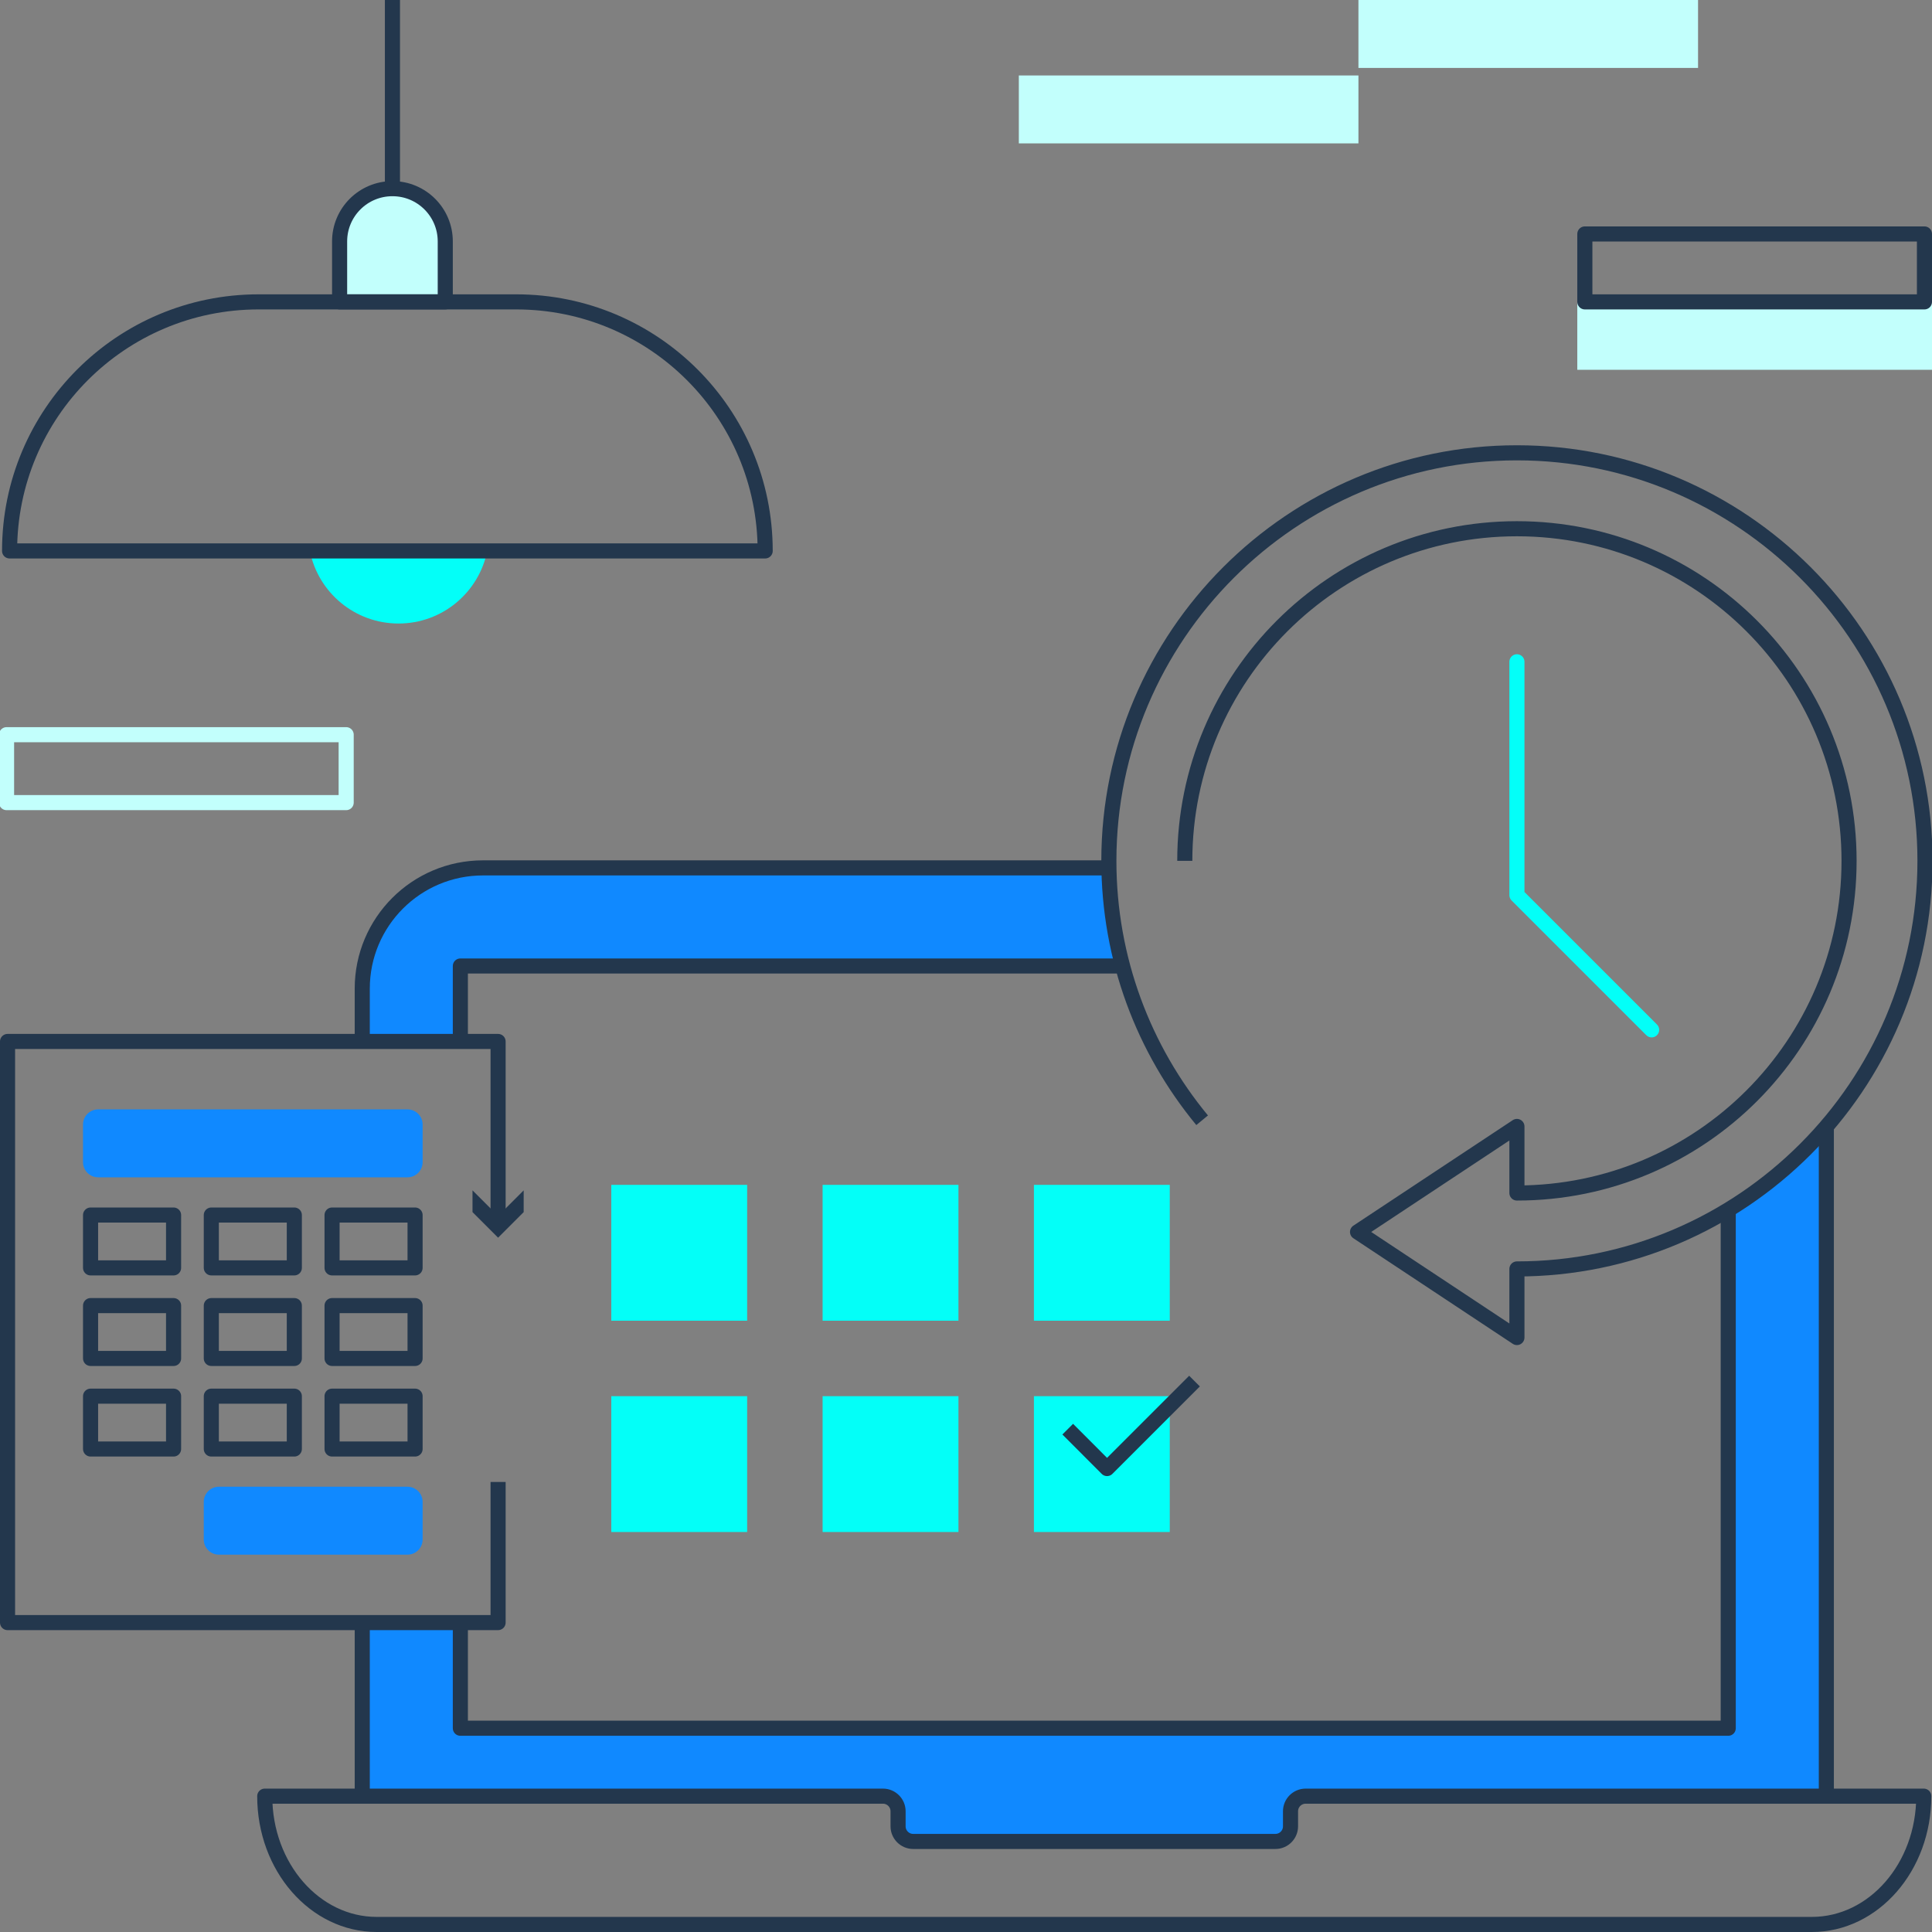 <?xml version="1.0" encoding="utf-8"?>
<!-- Generator: Adobe Illustrator 25.0.0, SVG Export Plug-In . SVG Version: 6.00 Build 0)  -->
<svg version="1.1" id="Layer_1" xmlns="http://www.w3.org/2000/svg" xmlns:xlink="http://www.w3.org/1999/xlink" x="0px" y="0px"
	 viewBox="0 0 256 256" style="enable-background:new 0 0 256 256;" xml:space="preserve">
<rect x="0" y="0" width="256" height="256" fill="#808080" stroke="none"/>
<style type="text/css">
	.st0{fill:#1089FF;}
	.st1{opacity:0.2;fill:none;}
	.st2{fill:none;stroke:#23374D;stroke-width:2;stroke-linejoin:round;stroke-miterlimit:10;}
	.st3{fill:#03FFF8;}
	.st4{fill:none;stroke:#03FFF8;stroke-width:2;stroke-linecap:round;stroke-linejoin:round;stroke-miterlimit:10;}
	.st5{fill:#C2FFFC;}
	.st6{fill:none;stroke:#23374D;stroke-width:2;stroke-linejoin:round;}
	.st7{fill:#23374D;}
	.st8{fill:#C2FFFC;stroke:#23374D;stroke-width:2;stroke-linejoin:round;stroke-miterlimit:10;}
	.st9{fill:none;stroke:#C2FFFC;stroke-width:2;stroke-linejoin:round;stroke-miterlimit:10;}
</style>
<path class="st0" d="M146.93,115H64c-8.84,0-16,7.16-16,16v7h13v-10h87.75L146.93,115z M229,160.7V229H61v-14H48v23c0,0,62,0,67.2,0
	c5.2,0,3.8,2,3.8,2c0,4,2,4,2,4s44,0,47.28,0c3.28,0,2.72-1,2.72-4s2-2,2-2h69v-88.69C242,149.31,238,154.4,229,160.7z"/>
<path class="st1" d="M48,238V131c0-8.84,7.16-16,16-16h162c8.84,0,16,7.16,16,16v107v11.94H48V238z"/>
<g>
	<line class="st2" x1="242" y1="149.28" x2="242" y2="238"/>
	<path class="st2" d="M48,138v-7c0-8.84,7.16-16,16-16h82.94"/>
	<line class="st2" x1="48" y1="238" x2="48" y2="215"/>
	<polyline class="st2" points="229,160.31 229,229 61,229 61,215 	"/>
	<polyline class="st2" points="61,138 61,128 148.75,128 	"/>
	<path class="st2" d="M240.05,238H173c-1.1,0-2,0.9-2,2v2c0,1.1-0.9,2-2,2h-48c-1.1,0-2-0.9-2-2v-2c0-1.1-0.9-2-2-2H35.08
		c0,9.39,6.64,17,14.83,17h190.17c8.19,0,14.83-7.61,14.83-17H240.05z"/>
</g>
<g>
	<rect x="81" y="157" class="st3" width="18" height="18"/>
	<rect x="109" y="157" class="st3" width="18" height="18"/>
	<rect x="137" y="157" class="st3" width="18" height="18"/>
	<rect x="81" y="185" class="st3" width="18" height="18"/>
	<rect x="109" y="185" class="st3" width="18" height="18"/>
	<rect x="137" y="185" class="st3" width="18" height="18"/>
</g>
<polyline class="st2" points="141.48,189.37 146.69,194.59 158.28,183 "/>
<g>
	<path class="st2" d="M156.99,114.07c0-24.31,19.7-44.01,44.01-44.01s44.01,19.7,44.01,44.01s-19.7,44.01-44.01,44.01v-8.82
		l-21.12,13.98L201,177.23v-9.09c29.81,0,54.07-24.26,54.07-54.07S230.81,60,201,60c-29.81,0-54.07,24.26-54.07,54.07
		c0,13.04,4.64,25.02,12.36,34.37"/>
	<polyline class="st4" points="201,87.69 201,118.61 218.85,136.46 	"/>
</g>
<g>
	<rect x="135" y="10" class="st5" width="45" height="9"/>
	<rect x="180" y="0" class="st5" width="45" height="9"/>
	<rect x="209" y="40" class="st5" width="47" height="9"/>
</g>
<rect x="210" y="31" class="st2" width="45" height="9"/>
<g>
	<g>
		<polyline class="st6" points="66,196.37 66,215 1,215 1,138 66,138 66,161.71 		"/>
		<g>
			<polygon class="st7" points="62.61,157.73 66,161.12 69.39,157.73 69.39,160.61 66,164 62.61,160.61 			"/>
		</g>
	</g>
</g>
<g>
	<g>
		<rect x="12" y="161" class="st2" width="11" height="7"/>
	</g>
	<g>
		<rect x="28" y="161" class="st2" width="11" height="7"/>
	</g>
	<g>
		<rect x="44" y="161" class="st2" width="11" height="7"/>
	</g>
</g>
<g>
	<g>
		<rect x="12" y="173" class="st2" width="11" height="7"/>
	</g>
	<g>
		<rect x="28" y="173" class="st2" width="11" height="7"/>
	</g>
	<g>
		<rect x="44" y="173" class="st2" width="11" height="7"/>
	</g>
</g>
<g>
	<g>
		<rect x="12" y="185" class="st2" width="11" height="7"/>
	</g>
	<g>
		<rect x="28" y="185" class="st2" width="11" height="7"/>
	</g>
	<g>
		<rect x="44" y="185" class="st2" width="11" height="7"/>
	</g>
</g>
<g>
	<g>
		<path class="st0" d="M13,156h41c1.1,0,2-0.9,2-2v-5c0-1.1-0.9-2-2-2H13c-1.1,0-2,0.9-2,2v5C11,155.1,11.9,156,13,156z"/>
	</g>
	<path class="st0" d="M27,204v-5c0-1.1,0.9-2,2-2h25c1.1,0,2,0.9,2,2v5c0,1.1-0.9,2-2,2H29C27.9,206,27,205.1,27,204z"/>
</g>
<path class="st3" d="M41.07,73.06c1.12,5.46,5.95,9.56,11.74,9.56c5.81,0,10.65-4.13,11.75-9.62L41.07,73.06z"/>
<path class="st8" d="M59,40H45v-8.01c0-3.86,3.13-6.99,6.99-6.99h0.02c3.86,0,6.99,3.13,6.99,6.99V40z"/>
<line class="st2" x1="52" y1="0" x2="52" y2="25"/>
<path class="st2" d="M1.27,73c0-18.23,14.77-33,33-33h34.12c18.23,0,33,14.77,33,33H1.27z"/>
<rect x="0.87" y="97.35" class="st9" width="45" height="9"/>
</svg>
